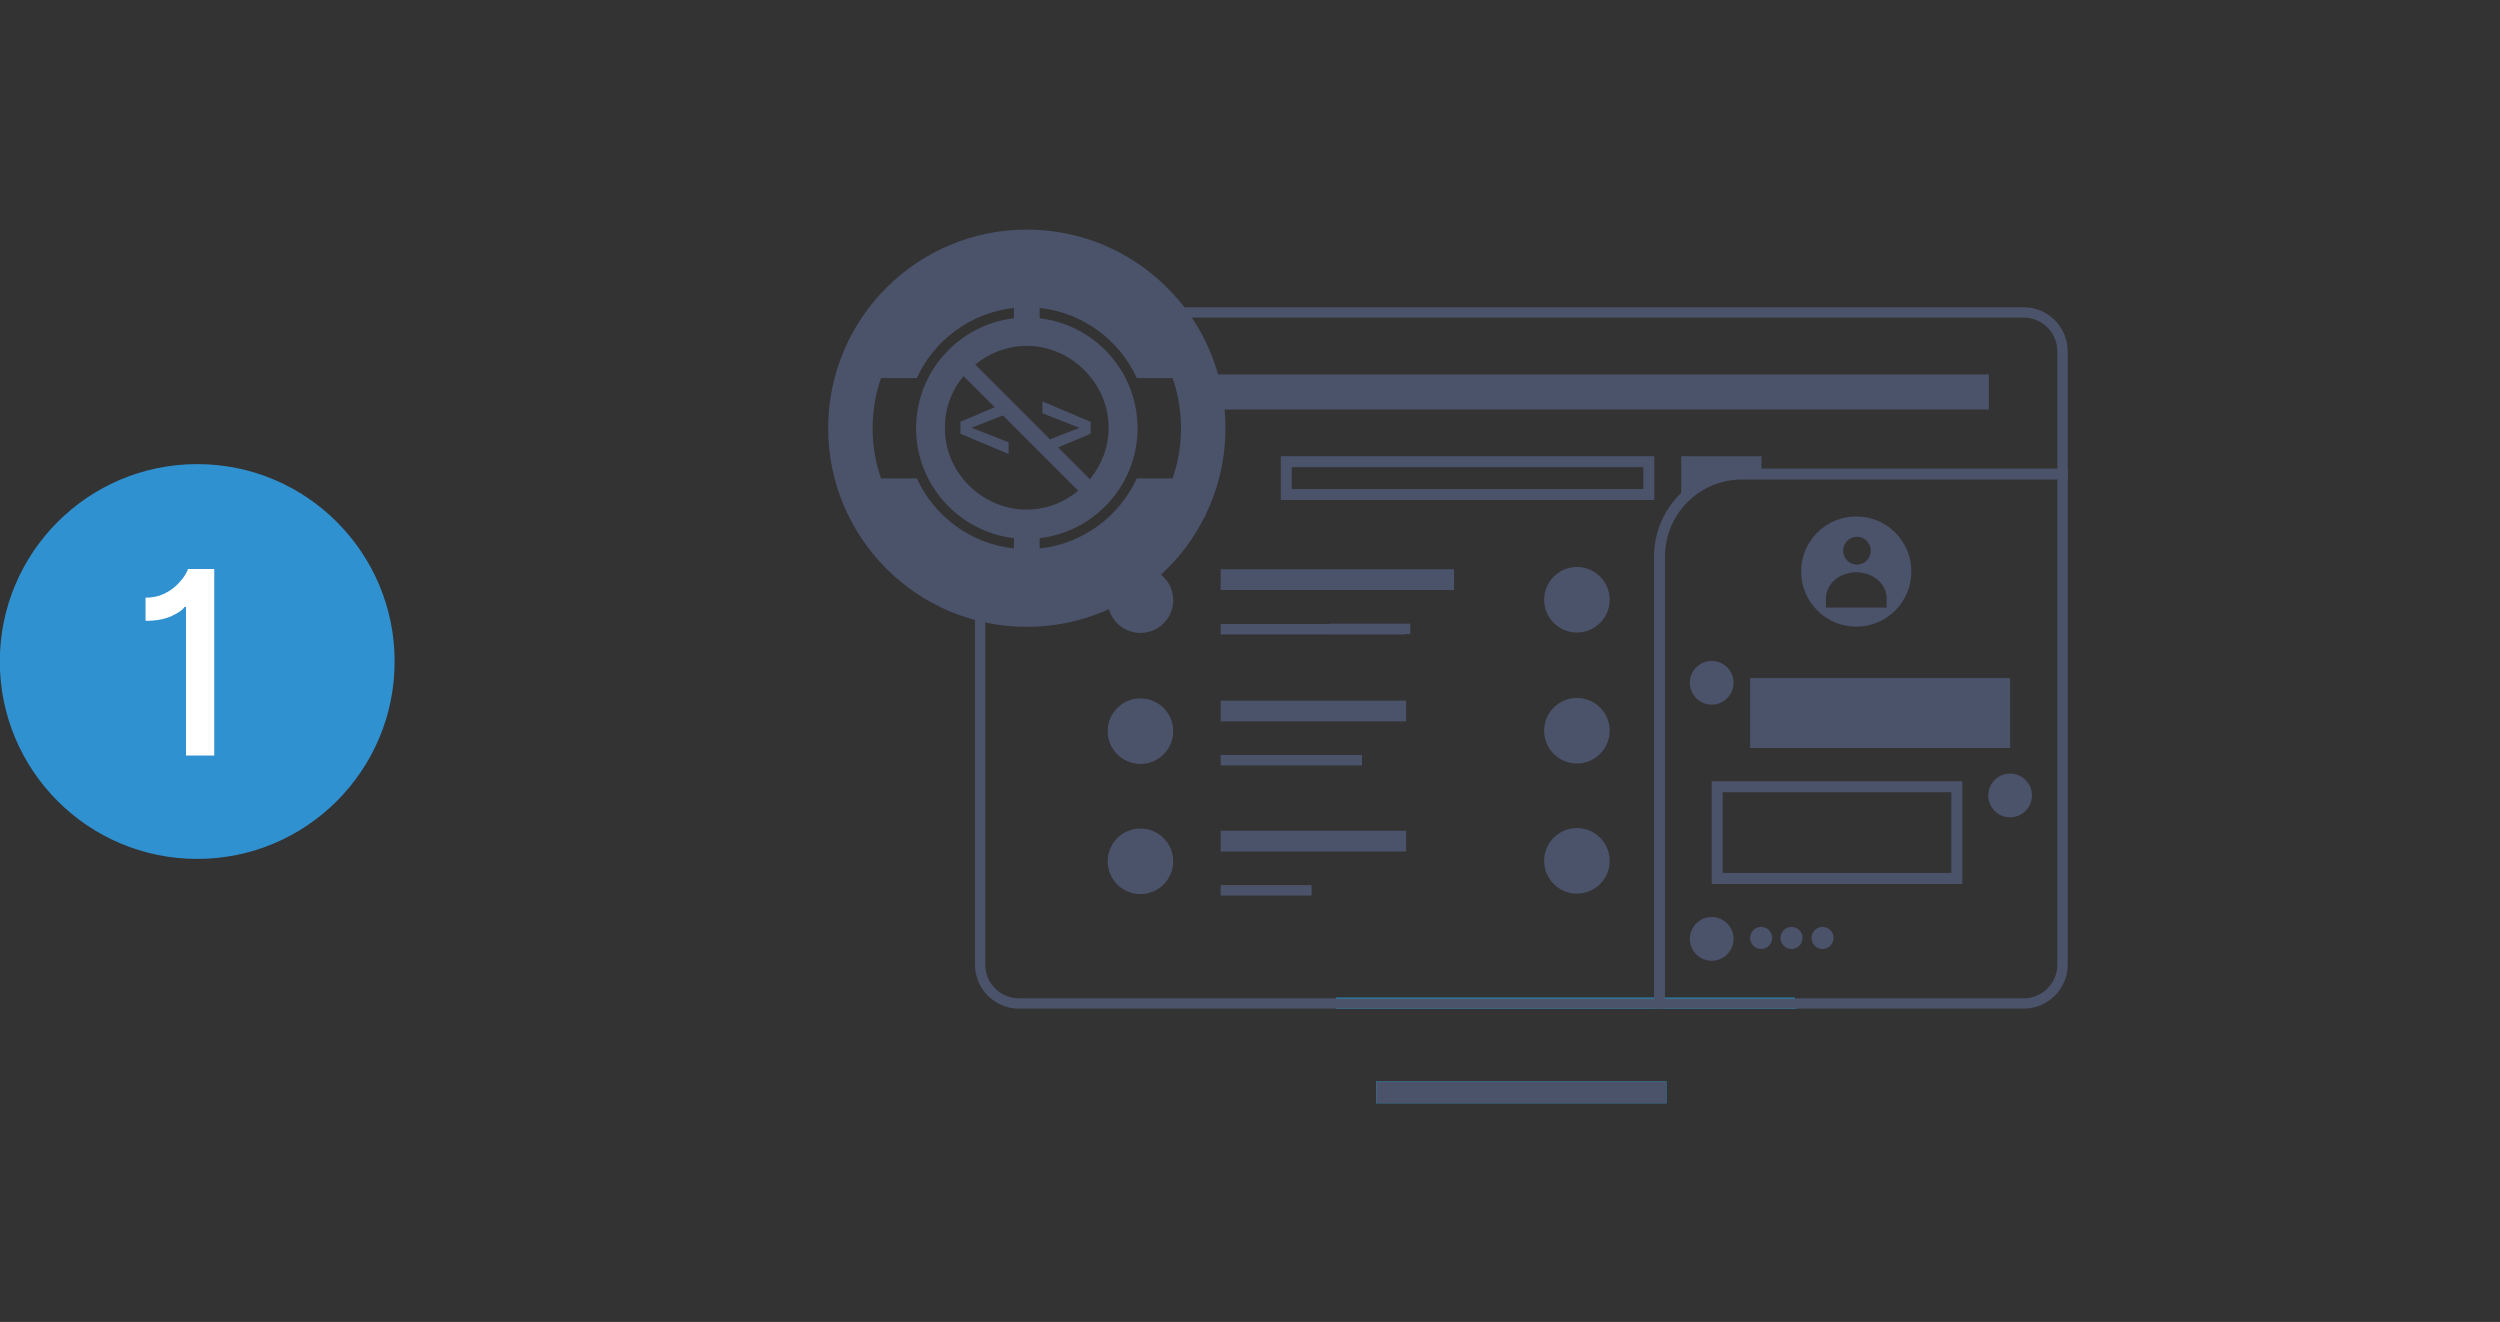<?xml version="1.0" encoding="UTF-8"?><svg id="Layer_1" xmlns="http://www.w3.org/2000/svg" viewBox="0 0 730 386"><rect x="0" y="0" width="730" height="386" fill="#333333" stroke="none"/><defs><style>.cls-1{stroke-width:3.03px;}.cls-1,.cls-2,.cls-3,.cls-4,.cls-5{fill:none;stroke-miterlimit:10;}.cls-1,.cls-2,.cls-3,.cls-5{stroke:#4b536b;}.cls-6{fill:#fff;}.cls-7{fill:#16afe6;}.cls-8{fill:#3091d0;}.cls-9{fill:#4b536b;}.cls-2{stroke-width:3.19px;}.cls-3{stroke-width:6.06px;}.cls-4{stroke:#16afe6;}.cls-4,.cls-5{stroke-width:6.38px;}</style></defs><circle class="cls-8" cx="57.59" cy="193.16" r="57.64"/><path class="cls-6" d="M62.56,166.15v54.47h-8.25v-43.38h-.45c-.44,.8-1.68,1.67-3.7,2.62s-4.58,1.42-7.66,1.42v-6.76c1.99,0,3.74-.35,5.25-1.06,1.52-.71,2.79-1.56,3.82-2.57,1.03-1,1.82-1.95,2.38-2.85,.56-.89,.87-1.53,.94-1.9h7.66Z"/><g><g><g><g><line class="cls-1" x1="356.43" y1="183.74" x2="410.3" y2="183.74"/><g><line class="cls-3" x1="356.43" y1="245.61" x2="410.59" y2="245.61"/><line class="cls-1" x1="356.43" y1="259.98" x2="382.98" y2="259.98"/></g><path class="cls-9" d="M333.01,241.93c-5.29,0-9.57,4.29-9.57,9.57s4.29,9.57,9.57,9.57,9.57-4.29,9.57-9.57-4.29-9.57-9.57-9.57Z"/><path class="cls-9" d="M333.01,165.68c-5.29,0-9.57,4.29-9.57,9.57s4.29,9.57,9.57,9.57,9.57-4.29,9.57-9.57-4.29-9.57-9.57-9.57Z"/><g><line class="cls-3" x1="356.43" y1="207.61" x2="410.59" y2="207.61"/><line class="cls-1" x1="356.43" y1="221.98" x2="397.68" y2="221.98"/></g><path class="cls-9" d="M333.01,203.93c-5.29,0-9.57,4.29-9.57,9.57s4.29,9.57,9.57,9.57,9.57-4.29,9.57-9.57-4.29-9.57-9.57-9.57Z"/></g><g><line class="cls-3" x1="356.43" y1="169.24" x2="424.58" y2="169.24"/><line class="cls-1" x1="388.23" y1="183.62" x2="411.8" y2="183.62"/></g><path class="cls-9" d="M460.46,241.8c-5.29,0-9.57,4.29-9.57,9.57s4.29,9.57,9.57,9.57,9.57-4.29,9.57-9.57-4.29-9.57-9.57-9.57Z"/><path class="cls-9" d="M460.46,165.56c-5.29,0-9.57,4.29-9.57,9.57s4.29,9.57,9.57,9.57,9.57-4.29,9.57-9.57-4.29-9.57-9.57-9.57Z"/><polygon class="cls-9" points="490.92 133.22 490.92 145.98 500.63 139.8 514.36 138.42 514.36 136.98 514.36 133.22 490.92 133.22"/><path class="cls-9" d="M460.46,203.8c-5.29,0-9.57,4.29-9.57,9.57s4.29,9.57,9.57,9.57,9.57-4.29,9.57-9.57-4.29-9.57-9.57-9.57Z"/><line class="cls-4" x1="401.85" y1="318.96" x2="486.58" y2="318.96"/><polyline class="cls-7" points="524.07 291.32 390.15 291.32 390.15 294.51 524.59 294.51"/><g><line class="cls-5" x1="401.85" y1="318.96" x2="486.58" y2="318.96"/><path class="cls-9" d="M590.9,92.73c5.43,0,9.85,4.42,9.85,9.85v179.09c0,5.43-4.42,9.85-9.85,9.85H297.54c-5.43,0-9.85-4.42-9.85-9.85v-104.52l62.43-25.56,1.86-.76v-2.01c0-2.09-.4-5.13-.87-8.64-.51-3.84-1.09-8.2-1.19-11.84-.12-4.35,.5-5.73,.72-6.08h4.16l-1.46-4.03-9.27-25.49h246.83m0-3h-251.11l10.73,29.51c-7.09,0-1.53,22.47-1.53,29.57l-64.29,26.32v106.53c0,7.09,5.75,12.85,12.85,12.85h293.36c7.09,0,12.85-5.75,12.85-12.85V102.58c0-7.09-5.75-12.85-12.85-12.85h0Z"/></g><polygon class="cls-9" points="435.41 109.33 430.76 109.33 348.73 109.33 348.73 119.56 430.76 119.56 435.41 119.56 580.74 119.56 580.74 109.33 435.41 109.33"/></g><path class="cls-9" d="M479.86,136.41v6.39h-102.67v-6.39h102.67m3.19-3.19h-109.06v12.78h109.06v-12.78h0Z"/></g><g><path class="cls-9" d="M542.03,150.8c-8.89,0-16.09,7.2-16.09,16.09s7.2,16.09,16.09,16.09,16.09-7.2,16.09-16.09-7.2-16.09-16.09-16.09Zm4.23,10c0,2.25-1.8,4.07-4.03,4.07s-4.03-1.82-4.03-4.07,1.8-4.07,4.03-4.07,4.03,1.82,4.03,4.07Zm4.63,14.44v2.18h-17.71v-2.18h.02c-.01-.17-.02-.35-.02-.53,0-4.2,3.96-7.6,8.86-7.6s8.86,3.4,8.86,7.6c0,.18,0,.35-.02,.53h.02Z"/><path class="cls-2" d="M484.58,294.51V162.51c0-13.3,10.78-24.09,24.09-24.09h95.06"/><g><circle class="cls-9" cx="499.82" cy="199.37" r="6.38"/><rect class="cls-9" x="511.04" y="198.01" width="75.91" height="20.41"/><circle class="cls-9" cx="586.95" cy="232.27" r="6.38"/><path class="cls-9" d="M569.8,231.33v23.57h-66.77v-23.57h66.77m3.21-3.21h-73.19v29.98h73.19v-29.98h0Z"/><circle class="cls-9" cx="499.82" cy="274.16" r="6.38"/><circle class="cls-9" cx="514.26" cy="273.88" r="3.22"/><circle class="cls-9" cx="532.18" cy="273.88" r="3.22"/><circle class="cls-9" cx="523.13" cy="273.88" r="3.22"/></g></g><path class="cls-9" d="M299.83,67.04c-32.03,0-58,25.97-58,58s25.97,58,58,58,58-25.97,58-58-25.97-58-58-58Zm.2,33.95c12.8,.1,23.72,11,23.7,23.94,0,5.57-2.05,10.84-5.47,15.01l-9.29-9.29,9.5-4v-3.48l-14.09-5.96v3.45l10.83,4.27-8.6,3.36-21.85-21.85c4.22-3.43,9.58-5.49,15.27-5.46Zm-3.96,59.16c-12.62-1.34-23.28-9.37-28.36-20.46h-10.46c-1.58-4.6-2.45-9.52-2.45-14.65s.87-10.06,2.45-14.65h10.46c5.08-11.09,15.74-19.11,28.36-20.46v3.01c-16.06,1.87-28.57,15.55-28.57,32.1s12.51,30.23,28.57,32.1v3.01Zm3.54-11.34c-12.76-.08-23.86-10.81-23.68-23.92-.08-5.69,1.99-10.95,5.42-15.08l9.11,9.11-10.03,4.24v3.48l14.09,5.93v-3.42l-10.83-4.24,9.16-3.61,22.01,22.01c-4.16,3.43-9.47,5.53-15.26,5.48Zm32.34-9.12c-5.08,11.09-15.74,19.12-28.37,20.46v-3.01c16.06-1.86,28.58-15.55,28.58-32.1s-12.51-30.24-28.58-32.1v-3.01c12.63,1.34,23.29,9.36,28.37,20.46h10.46c1.58,4.6,2.45,9.52,2.45,14.65s-.87,10.06-2.45,14.65h-10.46Z"/></g></svg>